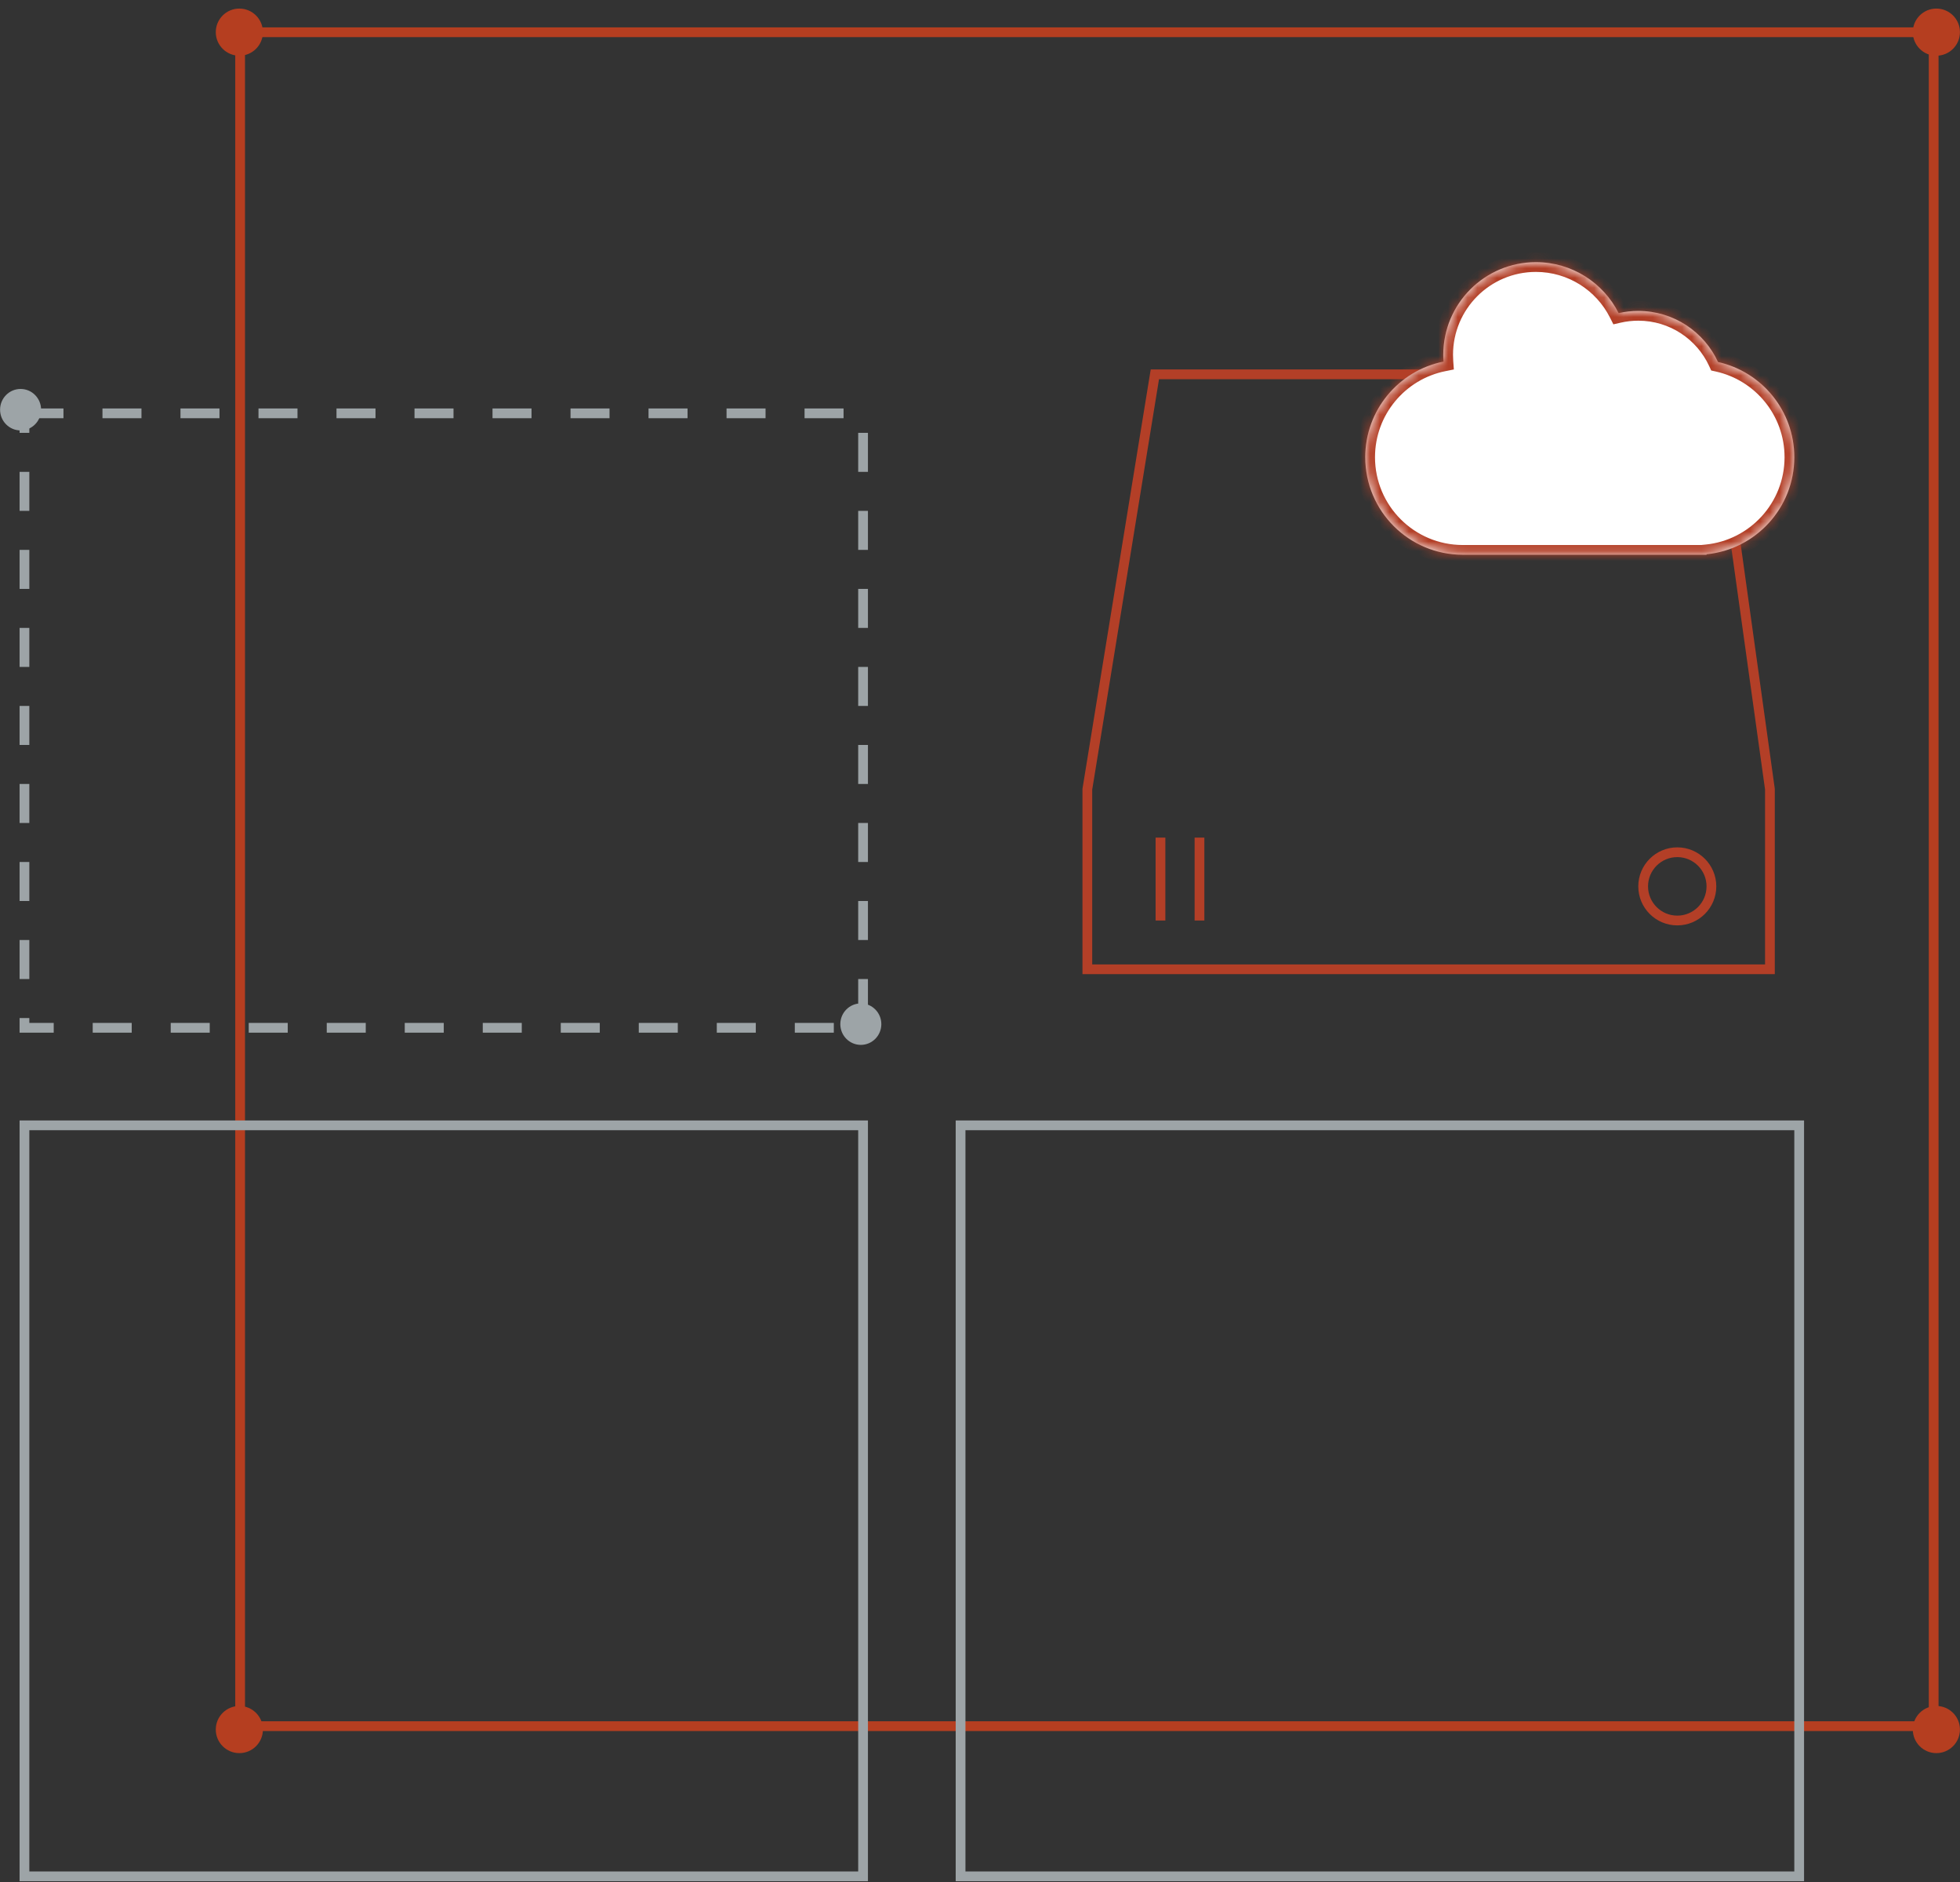 <?xml version="1.0" standalone="no"?>
<svg width="201" height="193" viewBox="0 0 201 193" fill="none" xmlns="http://www.w3.org/2000/svg">
<rect x="0" y="0" width="201" height="193" fill="#333333" stroke="none"/>
<circle cx="24.546" cy="177.329" r="2.417" fill="#B53E20"/>
<circle cx="24.546" cy="3.296" r="2.417" fill="#B53E20"/>
<circle cx="198.577" cy="177.329" r="2.417" fill="#B53E20"/>
<circle cx="198.577" cy="3.296" r="2.417" fill="#B53E20"/>
<rect x="24.625" y="3.306" width="173.675" height="173.675" stroke="#B53E20"/>
<ellipse cx="88.279" cy="105.005" rx="2.103" ry="2.126" fill="#9DA4A7"/>
<rect x="2.508" y="42.379" width="86" height="63" stroke="#9DA4A7" stroke-dasharray="4 4"/>
<rect x="2.508" y="115.379" width="86" height="77" stroke="#9DA4A7"/>
<rect x="98.508" y="115.379" width="86" height="77" stroke="#9DA4A7"/>
<ellipse cx="2.111" cy="42.005" rx="2.103" ry="2.126" fill="#9DA4A7"/>
<path d="M111.508 80.919L118.433 38.379H175.573L181.508 80.914V99.379H111.508V80.919Z" stroke="#B33F27"/>
<mask id="path-12-inside-1_7115_19888" fill="white">
<path fill-rule="evenodd" clip-rule="evenodd" d="M174.008 56.879H150.008C144.485 56.879 140.008 52.402 140.008 46.879C140.008 42.032 143.456 37.991 148.033 37.074C148.016 36.844 148.008 36.613 148.008 36.379C148.008 31.132 152.261 26.879 157.508 26.879C161.217 26.879 164.43 29.005 165.994 32.105C166.642 31.957 167.316 31.879 168.008 31.879C171.635 31.879 174.762 34.025 176.186 37.117C180.662 38.111 184.008 42.104 184.008 46.879C184.008 52.064 180.061 56.328 175.008 56.83V56.879H174.008Z"/>
</mask>
<path fill-rule="evenodd" clip-rule="evenodd" d="M174.008 56.879H150.008C144.485 56.879 140.008 52.402 140.008 46.879C140.008 42.032 143.456 37.991 148.033 37.074C148.016 36.844 148.008 36.613 148.008 36.379C148.008 31.132 152.261 26.879 157.508 26.879C161.217 26.879 164.43 29.005 165.994 32.105C166.642 31.957 167.316 31.879 168.008 31.879C171.635 31.879 174.762 34.025 176.186 37.117C180.662 38.111 184.008 42.104 184.008 46.879C184.008 52.064 180.061 56.328 175.008 56.83V56.879H174.008Z" fill="white"/>
<path d="M148.033 37.074L148.229 38.054L149.094 37.881L149.03 37.002L148.033 37.074ZM165.994 32.105L165.102 32.556L165.454 33.254L166.217 33.08L165.994 32.105ZM176.186 37.117L175.278 37.535L175.485 37.986L175.969 38.093L176.186 37.117ZM175.008 56.83L174.909 55.834L174.008 55.924V56.83H175.008ZM175.008 56.879V57.879H176.008V56.879H175.008ZM174.008 55.879H150.008V57.879H174.008V55.879ZM150.008 55.879C145.037 55.879 141.008 51.849 141.008 46.879H139.008C139.008 52.954 143.933 57.879 150.008 57.879V55.879ZM141.008 46.879C141.008 42.518 144.11 38.88 148.229 38.054L147.836 36.093C142.801 37.102 139.008 41.546 139.008 46.879H141.008ZM149.03 37.002C149.015 36.796 149.008 36.589 149.008 36.379H147.008C147.008 36.637 147.017 36.892 147.035 37.146L149.03 37.002ZM149.008 36.379C149.008 31.684 152.813 27.879 157.508 27.879V25.879C151.709 25.879 147.008 30.58 147.008 36.379H149.008ZM157.508 27.879C160.825 27.879 163.701 29.779 165.102 32.556L166.887 31.654C165.16 28.231 161.609 25.879 157.508 25.879V27.879ZM166.217 33.08C166.792 32.949 167.391 32.879 168.008 32.879V30.879C167.24 30.879 166.492 30.966 165.772 31.13L166.217 33.08ZM168.008 32.879C171.231 32.879 174.011 34.785 175.278 37.535L177.094 36.698C175.513 33.265 172.04 30.879 168.008 30.879V32.879ZM175.969 38.093C179.997 38.988 183.008 42.583 183.008 46.879H185.008C185.008 41.626 181.326 37.234 176.403 36.141L175.969 38.093ZM183.008 46.879C183.008 51.545 179.456 55.383 174.909 55.834L175.107 57.825C180.666 57.273 185.008 52.583 185.008 46.879H183.008ZM174.008 56.83V56.879H176.008V56.83H174.008ZM175.008 55.879H174.008V57.879H175.008V55.879Z" fill="#B33F27" mask="url(#path-12-inside-1_7115_19888)"/>
<circle cx="172.008" cy="90.879" r="3.5" stroke="#B33F27"/>
<path d="M119.008 94.379V85.879" stroke="#B33F27"/>
<path d="M123.008 94.379V85.879" stroke="#B33F27"/>
</svg>
